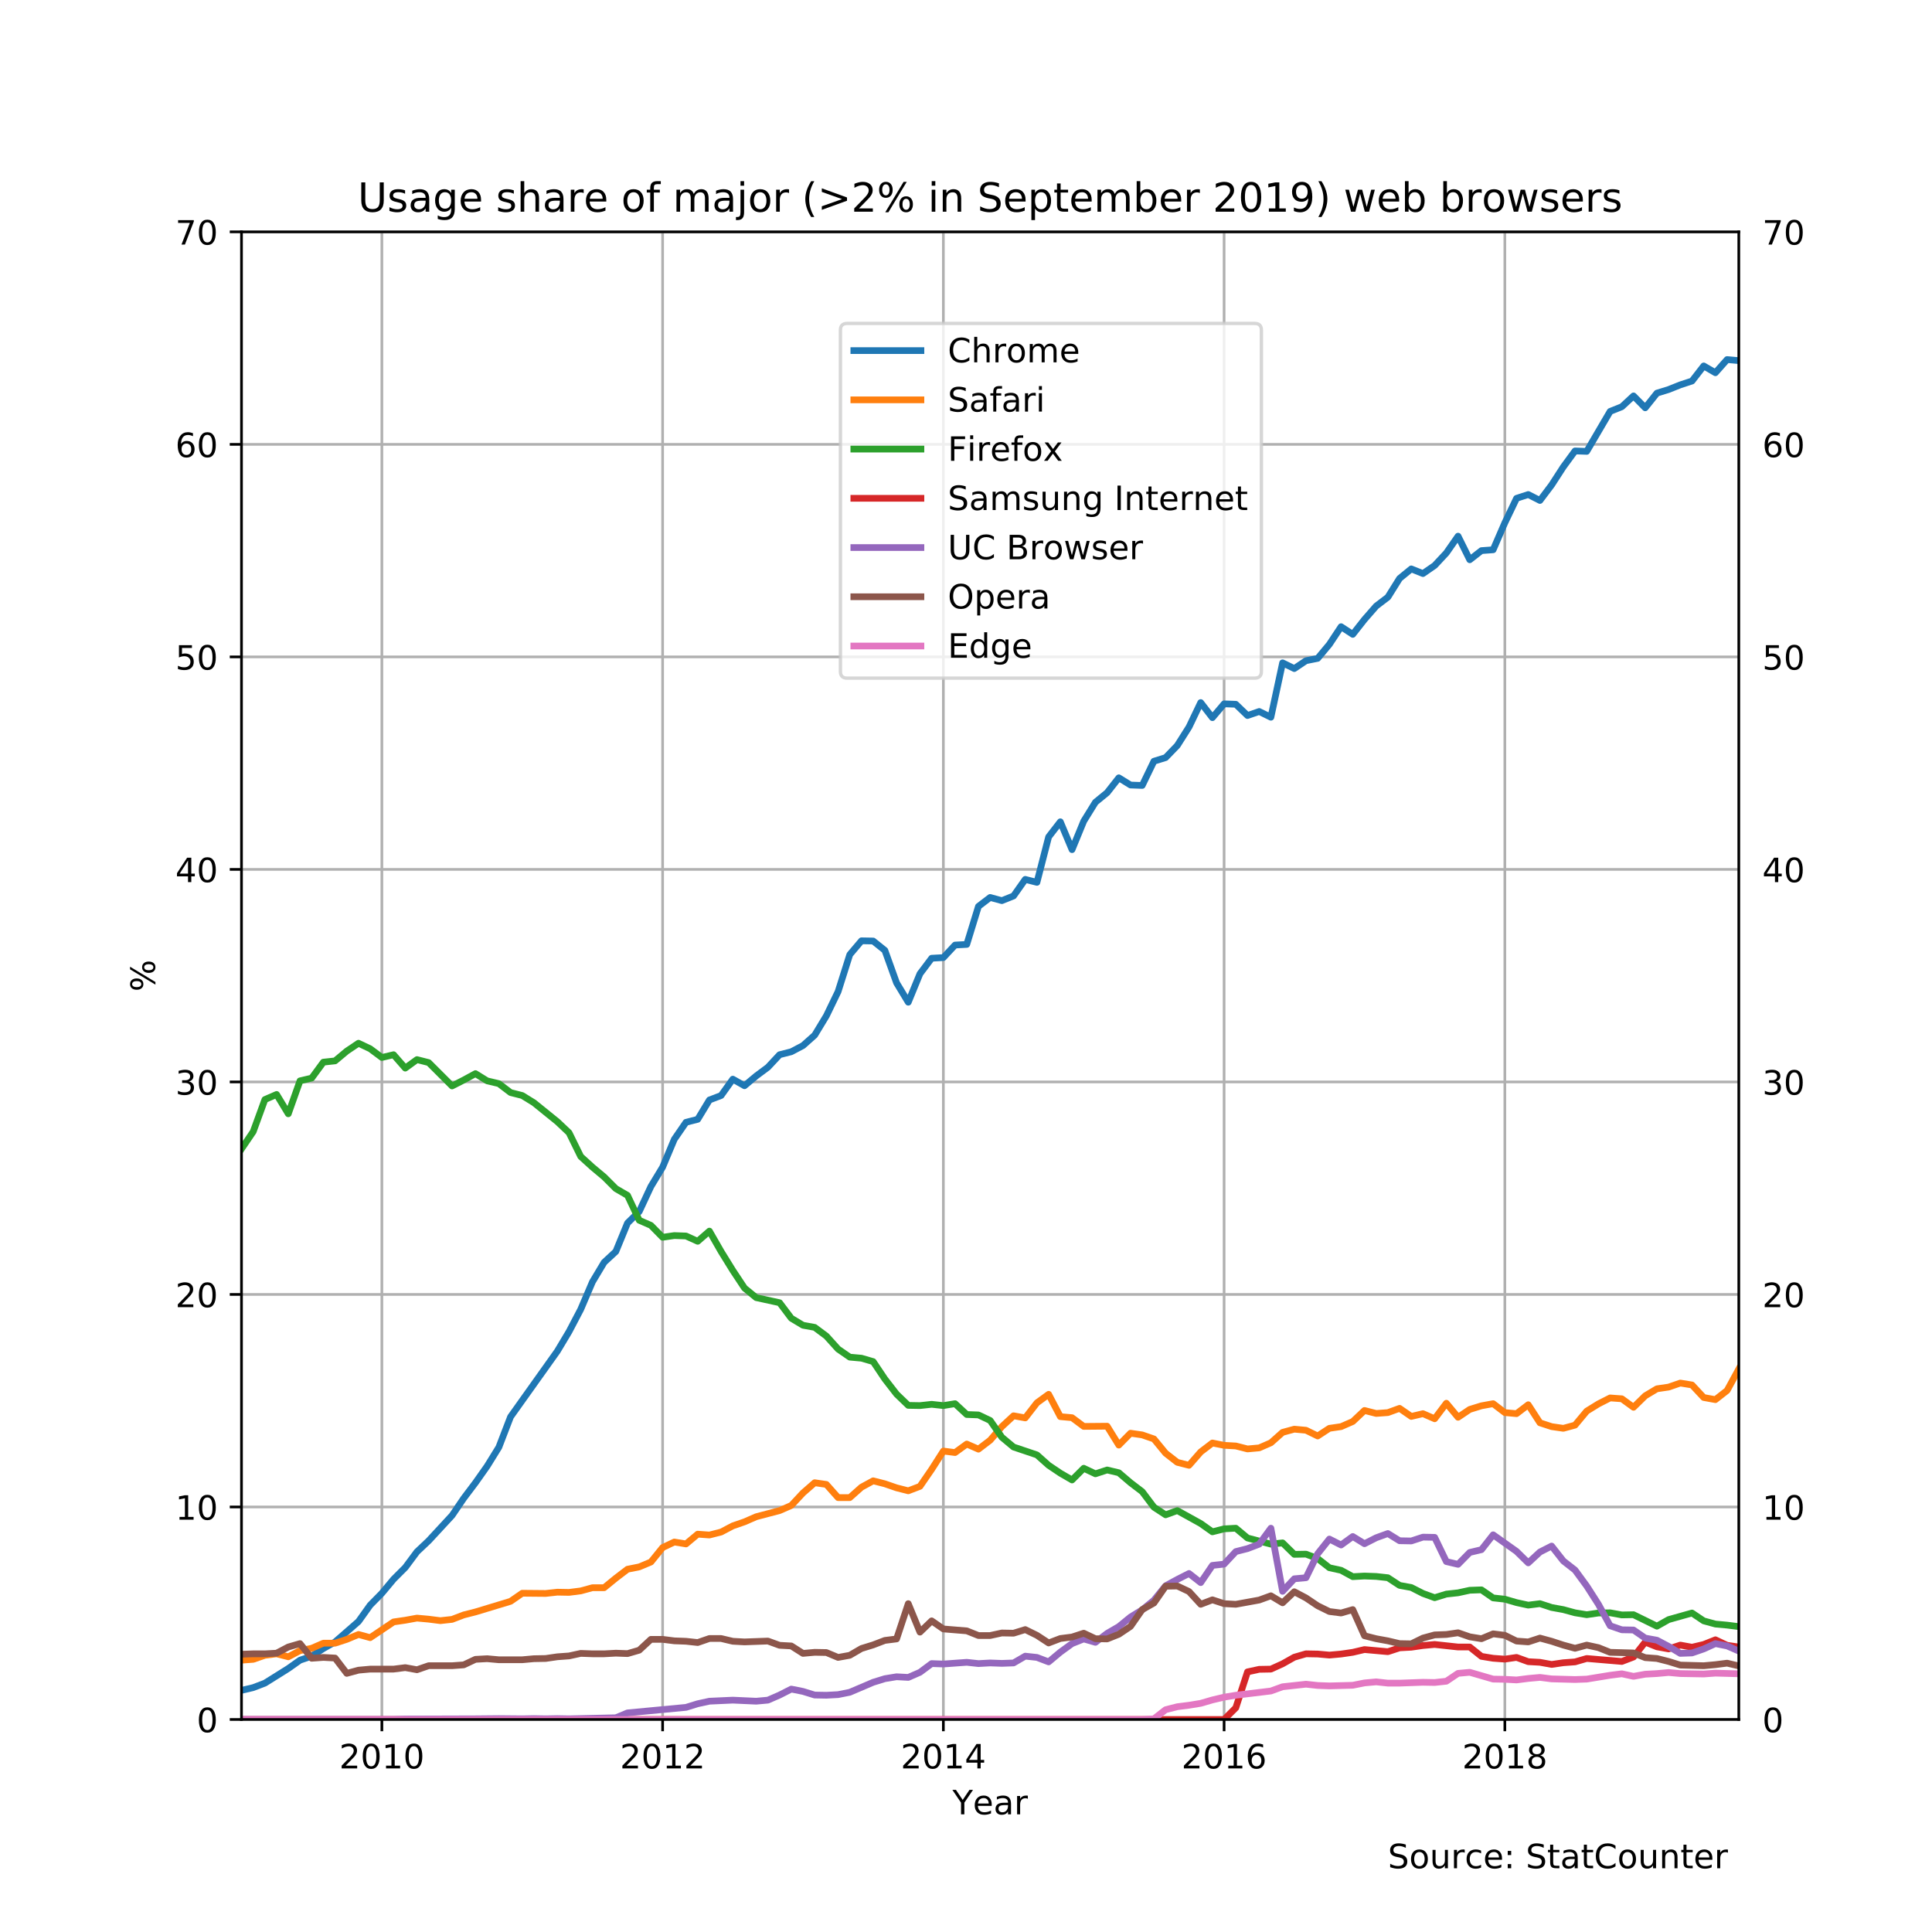 <?xml version="1.0" encoding="utf-8" standalone="no"?>
<!DOCTYPE svg PUBLIC "-//W3C//DTD SVG 1.1//EN"
  "http://www.w3.org/Graphics/SVG/1.1/DTD/svg11.dtd">
<!-- Created with matplotlib (https://matplotlib.org/) -->
<svg height="576pt" version="1.1" viewBox="0 0 576 576" width="576pt" xmlns="http://www.w3.org/2000/svg" xmlns:xlink="http://www.w3.org/1999/xlink">
 <defs>
  <style type="text/css">
*{stroke-linecap:butt;stroke-linejoin:round;}
  </style>
 </defs>
 <g id="figure_1">
  <g id="patch_1">
   <path d="M 0 576 
L 576 576 
L 576 0 
L 0 0 
z
" style="fill:#ffffff;"/>
  </g>
  <g id="axes_1">
   <g id="patch_2">
    <path d="M 72 512.64 
L 518.4 512.64 
L 518.4 69.12 
L 72 69.12 
z
" style="fill:#ffffff;"/>
   </g>
   <g id="matplotlib.axis_1">
    <g id="xtick_1">
     <g id="line2d_1">
      <path clip-path="url(#p9b721119da)" d="M 113.85 512.64 
L 113.85 69.12 
" style="fill:none;stroke:#b0b0b0;stroke-linecap:square;stroke-width:0.8;"/>
     </g>
     <g id="line2d_2">
      <defs>
       <path d="M 0 0 
L 0 3.5 
" id="mae854962a1" style="stroke:#000000;stroke-width:0.8;"/>
      </defs>
      <g>
       <use style="stroke:#000000;stroke-width:0.8;" x="113.85" xlink:href="#mae854962a1" y="512.64"/>
      </g>
     </g>
     <g id="text_1">
      <!-- 2010 -->
      <defs>
       <path d="M 19.188 8.297 
L 53.609 8.297 
L 53.609 0 
L 7.328 0 
L 7.328 8.297 
Q 12.938 14.109 22.625 23.891 
Q 32.328 33.688 34.812 36.531 
Q 39.547 41.844 41.422 45.531 
Q 43.312 49.219 43.312 52.781 
Q 43.312 58.594 39.234 62.25 
Q 35.156 65.922 28.609 65.922 
Q 23.969 65.922 18.812 64.312 
Q 13.672 62.703 7.812 59.422 
L 7.812 69.391 
Q 13.766 71.781 18.938 73 
Q 24.125 74.219 28.422 74.219 
Q 39.75 74.219 46.484 68.547 
Q 53.219 62.891 53.219 53.422 
Q 53.219 48.922 51.531 44.891 
Q 49.859 40.875 45.406 35.406 
Q 44.188 33.984 37.641 27.219 
Q 31.109 20.453 19.188 8.297 
z
" id="DejaVuSans-50"/>
       <path d="M 31.781 66.406 
Q 24.172 66.406 20.328 58.906 
Q 16.5 51.422 16.5 36.375 
Q 16.5 21.391 20.328 13.891 
Q 24.172 6.391 31.781 6.391 
Q 39.453 6.391 43.281 13.891 
Q 47.125 21.391 47.125 36.375 
Q 47.125 51.422 43.281 58.906 
Q 39.453 66.406 31.781 66.406 
z
M 31.781 74.219 
Q 44.047 74.219 50.516 64.516 
Q 56.984 54.828 56.984 36.375 
Q 56.984 17.969 50.516 8.266 
Q 44.047 -1.422 31.781 -1.422 
Q 19.531 -1.422 13.062 8.266 
Q 6.594 17.969 6.594 36.375 
Q 6.594 54.828 13.062 64.516 
Q 19.531 74.219 31.781 74.219 
z
" id="DejaVuSans-48"/>
       <path d="M 12.406 8.297 
L 28.516 8.297 
L 28.516 63.922 
L 10.984 60.406 
L 10.984 69.391 
L 28.422 72.906 
L 38.281 72.906 
L 38.281 8.297 
L 54.391 8.297 
L 54.391 0 
L 12.406 0 
z
" id="DejaVuSans-49"/>
      </defs>
      <g transform="translate(101.125 527.238)scale(0.1 -0.1)">
       <use xlink:href="#DejaVuSans-50"/>
       <use x="63.623" xlink:href="#DejaVuSans-48"/>
       <use x="127.246" xlink:href="#DejaVuSans-49"/>
       <use x="190.869" xlink:href="#DejaVuSans-48"/>
      </g>
     </g>
    </g>
    <g id="xtick_2">
     <g id="line2d_3">
      <path clip-path="url(#p9b721119da)" d="M 197.55 512.64 
L 197.55 69.12 
" style="fill:none;stroke:#b0b0b0;stroke-linecap:square;stroke-width:0.8;"/>
     </g>
     <g id="line2d_4">
      <g>
       <use style="stroke:#000000;stroke-width:0.8;" x="197.55" xlink:href="#mae854962a1" y="512.64"/>
      </g>
     </g>
     <g id="text_2">
      <!-- 2012 -->
      <g transform="translate(184.825 527.238)scale(0.1 -0.1)">
       <use xlink:href="#DejaVuSans-50"/>
       <use x="63.623" xlink:href="#DejaVuSans-48"/>
       <use x="127.246" xlink:href="#DejaVuSans-49"/>
       <use x="190.869" xlink:href="#DejaVuSans-50"/>
      </g>
     </g>
    </g>
    <g id="xtick_3">
     <g id="line2d_5">
      <path clip-path="url(#p9b721119da)" d="M 281.25 512.64 
L 281.25 69.12 
" style="fill:none;stroke:#b0b0b0;stroke-linecap:square;stroke-width:0.8;"/>
     </g>
     <g id="line2d_6">
      <g>
       <use style="stroke:#000000;stroke-width:0.8;" x="281.25" xlink:href="#mae854962a1" y="512.64"/>
      </g>
     </g>
     <g id="text_3">
      <!-- 2014 -->
      <defs>
       <path d="M 37.797 64.312 
L 12.891 25.391 
L 37.797 25.391 
z
M 35.203 72.906 
L 47.609 72.906 
L 47.609 25.391 
L 58.016 25.391 
L 58.016 17.188 
L 47.609 17.188 
L 47.609 0 
L 37.797 0 
L 37.797 17.188 
L 4.891 17.188 
L 4.891 26.703 
z
" id="DejaVuSans-52"/>
      </defs>
      <g transform="translate(268.525 527.238)scale(0.1 -0.1)">
       <use xlink:href="#DejaVuSans-50"/>
       <use x="63.623" xlink:href="#DejaVuSans-48"/>
       <use x="127.246" xlink:href="#DejaVuSans-49"/>
       <use x="190.869" xlink:href="#DejaVuSans-52"/>
      </g>
     </g>
    </g>
    <g id="xtick_4">
     <g id="line2d_7">
      <path clip-path="url(#p9b721119da)" d="M 364.95 512.64 
L 364.95 69.12 
" style="fill:none;stroke:#b0b0b0;stroke-linecap:square;stroke-width:0.8;"/>
     </g>
     <g id="line2d_8">
      <g>
       <use style="stroke:#000000;stroke-width:0.8;" x="364.95" xlink:href="#mae854962a1" y="512.64"/>
      </g>
     </g>
     <g id="text_4">
      <!-- 2016 -->
      <defs>
       <path d="M 33.016 40.375 
Q 26.375 40.375 22.484 35.828 
Q 18.609 31.297 18.609 23.391 
Q 18.609 15.531 22.484 10.953 
Q 26.375 6.391 33.016 6.391 
Q 39.656 6.391 43.531 10.953 
Q 47.406 15.531 47.406 23.391 
Q 47.406 31.297 43.531 35.828 
Q 39.656 40.375 33.016 40.375 
z
M 52.594 71.297 
L 52.594 62.312 
Q 48.875 64.062 45.094 64.984 
Q 41.312 65.922 37.594 65.922 
Q 27.828 65.922 22.672 59.328 
Q 17.531 52.734 16.797 39.406 
Q 19.672 43.656 24.016 45.922 
Q 28.375 48.188 33.594 48.188 
Q 44.578 48.188 50.953 41.516 
Q 57.328 34.859 57.328 23.391 
Q 57.328 12.156 50.688 5.359 
Q 44.047 -1.422 33.016 -1.422 
Q 20.359 -1.422 13.672 8.266 
Q 6.984 17.969 6.984 36.375 
Q 6.984 53.656 15.188 63.938 
Q 23.391 74.219 37.203 74.219 
Q 40.922 74.219 44.703 73.484 
Q 48.484 72.75 52.594 71.297 
z
" id="DejaVuSans-54"/>
      </defs>
      <g transform="translate(352.225 527.238)scale(0.1 -0.1)">
       <use xlink:href="#DejaVuSans-50"/>
       <use x="63.623" xlink:href="#DejaVuSans-48"/>
       <use x="127.246" xlink:href="#DejaVuSans-49"/>
       <use x="190.869" xlink:href="#DejaVuSans-54"/>
      </g>
     </g>
    </g>
    <g id="xtick_5">
     <g id="line2d_9">
      <path clip-path="url(#p9b721119da)" d="M 448.65 512.64 
L 448.65 69.12 
" style="fill:none;stroke:#b0b0b0;stroke-linecap:square;stroke-width:0.8;"/>
     </g>
     <g id="line2d_10">
      <g>
       <use style="stroke:#000000;stroke-width:0.8;" x="448.65" xlink:href="#mae854962a1" y="512.64"/>
      </g>
     </g>
     <g id="text_5">
      <!-- 2018 -->
      <defs>
       <path d="M 31.781 34.625 
Q 24.75 34.625 20.719 30.859 
Q 16.703 27.094 16.703 20.516 
Q 16.703 13.922 20.719 10.156 
Q 24.75 6.391 31.781 6.391 
Q 38.812 6.391 42.859 10.172 
Q 46.922 13.969 46.922 20.516 
Q 46.922 27.094 42.891 30.859 
Q 38.875 34.625 31.781 34.625 
z
M 21.922 38.812 
Q 15.578 40.375 12.031 44.719 
Q 8.5 49.078 8.5 55.328 
Q 8.5 64.062 14.719 69.141 
Q 20.953 74.219 31.781 74.219 
Q 42.672 74.219 48.875 69.141 
Q 55.078 64.062 55.078 55.328 
Q 55.078 49.078 51.531 44.719 
Q 48 40.375 41.703 38.812 
Q 48.828 37.156 52.797 32.312 
Q 56.781 27.484 56.781 20.516 
Q 56.781 9.906 50.312 4.234 
Q 43.844 -1.422 31.781 -1.422 
Q 19.734 -1.422 13.25 4.234 
Q 6.781 9.906 6.781 20.516 
Q 6.781 27.484 10.781 32.312 
Q 14.797 37.156 21.922 38.812 
z
M 18.312 54.391 
Q 18.312 48.734 21.844 45.562 
Q 25.391 42.391 31.781 42.391 
Q 38.141 42.391 41.719 45.562 
Q 45.312 48.734 45.312 54.391 
Q 45.312 60.062 41.719 63.234 
Q 38.141 66.406 31.781 66.406 
Q 25.391 66.406 21.844 63.234 
Q 18.312 60.062 18.312 54.391 
z
" id="DejaVuSans-56"/>
      </defs>
      <g transform="translate(435.925 527.238)scale(0.1 -0.1)">
       <use xlink:href="#DejaVuSans-50"/>
       <use x="63.623" xlink:href="#DejaVuSans-48"/>
       <use x="127.246" xlink:href="#DejaVuSans-49"/>
       <use x="190.869" xlink:href="#DejaVuSans-56"/>
      </g>
     </g>
    </g>
    <g id="text_6">
     <!-- Year -->
     <defs>
      <path d="M -0.203 72.906 
L 10.406 72.906 
L 30.609 42.922 
L 50.688 72.906 
L 61.281 72.906 
L 35.5 34.719 
L 35.5 0 
L 25.594 0 
L 25.594 34.719 
z
" id="DejaVuSans-89"/>
      <path d="M 56.203 29.594 
L 56.203 25.203 
L 14.891 25.203 
Q 15.484 15.922 20.484 11.062 
Q 25.484 6.203 34.422 6.203 
Q 39.594 6.203 44.453 7.469 
Q 49.312 8.734 54.109 11.281 
L 54.109 2.781 
Q 49.266 0.734 44.188 -0.344 
Q 39.109 -1.422 33.891 -1.422 
Q 20.797 -1.422 13.156 6.188 
Q 5.516 13.812 5.516 26.812 
Q 5.516 40.234 12.766 48.109 
Q 20.016 56 32.328 56 
Q 43.359 56 49.781 48.891 
Q 56.203 41.797 56.203 29.594 
z
M 47.219 32.234 
Q 47.125 39.594 43.094 43.984 
Q 39.062 48.391 32.422 48.391 
Q 24.906 48.391 20.391 44.141 
Q 15.875 39.891 15.188 32.172 
z
" id="DejaVuSans-101"/>
      <path d="M 34.281 27.484 
Q 23.391 27.484 19.188 25 
Q 14.984 22.516 14.984 16.5 
Q 14.984 11.719 18.141 8.906 
Q 21.297 6.109 26.703 6.109 
Q 34.188 6.109 38.703 11.406 
Q 43.219 16.703 43.219 25.484 
L 43.219 27.484 
z
M 52.203 31.203 
L 52.203 0 
L 43.219 0 
L 43.219 8.297 
Q 40.141 3.328 35.547 0.953 
Q 30.953 -1.422 24.312 -1.422 
Q 15.922 -1.422 10.953 3.297 
Q 6 8.016 6 15.922 
Q 6 25.141 12.172 29.828 
Q 18.359 34.516 30.609 34.516 
L 43.219 34.516 
L 43.219 35.406 
Q 43.219 41.609 39.141 45 
Q 35.062 48.391 27.688 48.391 
Q 23 48.391 18.547 47.266 
Q 14.109 46.141 10.016 43.891 
L 10.016 52.203 
Q 14.938 54.109 19.578 55.047 
Q 24.219 56 28.609 56 
Q 40.484 56 46.344 49.844 
Q 52.203 43.703 52.203 31.203 
z
" id="DejaVuSans-97"/>
      <path d="M 41.109 46.297 
Q 39.594 47.172 37.812 47.578 
Q 36.031 48 33.891 48 
Q 26.266 48 22.188 43.047 
Q 18.109 38.094 18.109 28.812 
L 18.109 0 
L 9.078 0 
L 9.078 54.688 
L 18.109 54.688 
L 18.109 46.188 
Q 20.953 51.172 25.484 53.578 
Q 30.031 56 36.531 56 
Q 37.453 56 38.578 55.875 
Q 39.703 55.766 41.062 55.516 
z
" id="DejaVuSans-114"/>
     </defs>
     <g transform="translate(283.96 540.917)scale(0.1 -0.1)">
      <use xlink:href="#DejaVuSans-89"/>
      <use x="60.881" xlink:href="#DejaVuSans-101"/>
      <use x="122.404" xlink:href="#DejaVuSans-97"/>
      <use x="183.684" xlink:href="#DejaVuSans-114"/>
     </g>
    </g>
   </g>
   <g id="matplotlib.axis_2">
    <g id="ytick_1">
     <g id="line2d_11">
      <path clip-path="url(#p9b721119da)" d="M 72 512.64 
L 518.4 512.64 
" style="fill:none;stroke:#b0b0b0;stroke-linecap:square;stroke-width:0.8;"/>
     </g>
     <g id="line2d_12">
      <defs>
       <path d="M 0 0 
L -3.5 0 
" id="m4e3fb874a6" style="stroke:#000000;stroke-width:0.8;"/>
      </defs>
      <g>
       <use style="stroke:#000000;stroke-width:0.8;" x="72" xlink:href="#m4e3fb874a6" y="512.64"/>
      </g>
     </g>
     <g id="text_7">
      <!-- 0 -->
      <g transform="translate(58.638 516.439)scale(0.1 -0.1)">
       <use xlink:href="#DejaVuSans-48"/>
      </g>
     </g>
     <g id="text_8">
      <!-- 0 -->
      <g transform="translate(525.4 516.439)scale(0.1 -0.1)">
       <use xlink:href="#DejaVuSans-48"/>
      </g>
     </g>
    </g>
    <g id="ytick_2">
     <g id="line2d_13">
      <path clip-path="url(#p9b721119da)" d="M 72 449.28 
L 518.4 449.28 
" style="fill:none;stroke:#b0b0b0;stroke-linecap:square;stroke-width:0.8;"/>
     </g>
     <g id="line2d_14">
      <g>
       <use style="stroke:#000000;stroke-width:0.8;" x="72" xlink:href="#m4e3fb874a6" y="449.28"/>
      </g>
     </g>
     <g id="text_9">
      <!-- 10 -->
      <g transform="translate(52.275 453.079)scale(0.1 -0.1)">
       <use xlink:href="#DejaVuSans-49"/>
       <use x="63.623" xlink:href="#DejaVuSans-48"/>
      </g>
     </g>
     <g id="text_10">
      <!-- 10 -->
      <g transform="translate(525.4 453.079)scale(0.1 -0.1)">
       <use xlink:href="#DejaVuSans-49"/>
       <use x="63.623" xlink:href="#DejaVuSans-48"/>
      </g>
     </g>
    </g>
    <g id="ytick_3">
     <g id="line2d_15">
      <path clip-path="url(#p9b721119da)" d="M 72 385.92 
L 518.4 385.92 
" style="fill:none;stroke:#b0b0b0;stroke-linecap:square;stroke-width:0.8;"/>
     </g>
     <g id="line2d_16">
      <g>
       <use style="stroke:#000000;stroke-width:0.8;" x="72" xlink:href="#m4e3fb874a6" y="385.92"/>
      </g>
     </g>
     <g id="text_11">
      <!-- 20 -->
      <g transform="translate(52.275 389.719)scale(0.1 -0.1)">
       <use xlink:href="#DejaVuSans-50"/>
       <use x="63.623" xlink:href="#DejaVuSans-48"/>
      </g>
     </g>
     <g id="text_12">
      <!-- 20 -->
      <g transform="translate(525.4 389.719)scale(0.1 -0.1)">
       <use xlink:href="#DejaVuSans-50"/>
       <use x="63.623" xlink:href="#DejaVuSans-48"/>
      </g>
     </g>
    </g>
    <g id="ytick_4">
     <g id="line2d_17">
      <path clip-path="url(#p9b721119da)" d="M 72 322.56 
L 518.4 322.56 
" style="fill:none;stroke:#b0b0b0;stroke-linecap:square;stroke-width:0.8;"/>
     </g>
     <g id="line2d_18">
      <g>
       <use style="stroke:#000000;stroke-width:0.8;" x="72" xlink:href="#m4e3fb874a6" y="322.56"/>
      </g>
     </g>
     <g id="text_13">
      <!-- 30 -->
      <defs>
       <path d="M 40.578 39.312 
Q 47.656 37.797 51.625 33 
Q 55.609 28.219 55.609 21.188 
Q 55.609 10.406 48.188 4.484 
Q 40.766 -1.422 27.094 -1.422 
Q 22.516 -1.422 17.656 -0.516 
Q 12.797 0.391 7.625 2.203 
L 7.625 11.719 
Q 11.719 9.328 16.594 8.109 
Q 21.484 6.891 26.812 6.891 
Q 36.078 6.891 40.938 10.547 
Q 45.797 14.203 45.797 21.188 
Q 45.797 27.641 41.281 31.266 
Q 36.766 34.906 28.719 34.906 
L 20.219 34.906 
L 20.219 43.016 
L 29.109 43.016 
Q 36.375 43.016 40.234 45.922 
Q 44.094 48.828 44.094 54.297 
Q 44.094 59.906 40.109 62.906 
Q 36.141 65.922 28.719 65.922 
Q 24.656 65.922 20.016 65.031 
Q 15.375 64.156 9.812 62.312 
L 9.812 71.094 
Q 15.438 72.656 20.344 73.438 
Q 25.25 74.219 29.594 74.219 
Q 40.828 74.219 47.359 69.109 
Q 53.906 64.016 53.906 55.328 
Q 53.906 49.266 50.438 45.094 
Q 46.969 40.922 40.578 39.312 
z
" id="DejaVuSans-51"/>
      </defs>
      <g transform="translate(52.275 326.359)scale(0.1 -0.1)">
       <use xlink:href="#DejaVuSans-51"/>
       <use x="63.623" xlink:href="#DejaVuSans-48"/>
      </g>
     </g>
     <g id="text_14">
      <!-- 30 -->
      <g transform="translate(525.4 326.359)scale(0.1 -0.1)">
       <use xlink:href="#DejaVuSans-51"/>
       <use x="63.623" xlink:href="#DejaVuSans-48"/>
      </g>
     </g>
    </g>
    <g id="ytick_5">
     <g id="line2d_19">
      <path clip-path="url(#p9b721119da)" d="M 72 259.2 
L 518.4 259.2 
" style="fill:none;stroke:#b0b0b0;stroke-linecap:square;stroke-width:0.8;"/>
     </g>
     <g id="line2d_20">
      <g>
       <use style="stroke:#000000;stroke-width:0.8;" x="72" xlink:href="#m4e3fb874a6" y="259.2"/>
      </g>
     </g>
     <g id="text_15">
      <!-- 40 -->
      <g transform="translate(52.275 262.999)scale(0.1 -0.1)">
       <use xlink:href="#DejaVuSans-52"/>
       <use x="63.623" xlink:href="#DejaVuSans-48"/>
      </g>
     </g>
     <g id="text_16">
      <!-- 40 -->
      <g transform="translate(525.4 262.999)scale(0.1 -0.1)">
       <use xlink:href="#DejaVuSans-52"/>
       <use x="63.623" xlink:href="#DejaVuSans-48"/>
      </g>
     </g>
    </g>
    <g id="ytick_6">
     <g id="line2d_21">
      <path clip-path="url(#p9b721119da)" d="M 72 195.84 
L 518.4 195.84 
" style="fill:none;stroke:#b0b0b0;stroke-linecap:square;stroke-width:0.8;"/>
     </g>
     <g id="line2d_22">
      <g>
       <use style="stroke:#000000;stroke-width:0.8;" x="72" xlink:href="#m4e3fb874a6" y="195.84"/>
      </g>
     </g>
     <g id="text_17">
      <!-- 50 -->
      <defs>
       <path d="M 10.797 72.906 
L 49.516 72.906 
L 49.516 64.594 
L 19.828 64.594 
L 19.828 46.734 
Q 21.969 47.469 24.109 47.828 
Q 26.266 48.188 28.422 48.188 
Q 40.625 48.188 47.75 41.5 
Q 54.891 34.812 54.891 23.391 
Q 54.891 11.625 47.562 5.094 
Q 40.234 -1.422 26.906 -1.422 
Q 22.312 -1.422 17.547 -0.641 
Q 12.797 0.141 7.719 1.703 
L 7.719 11.625 
Q 12.109 9.234 16.797 8.062 
Q 21.484 6.891 26.703 6.891 
Q 35.156 6.891 40.078 11.328 
Q 45.016 15.766 45.016 23.391 
Q 45.016 31 40.078 35.438 
Q 35.156 39.891 26.703 39.891 
Q 22.75 39.891 18.812 39.016 
Q 14.891 38.141 10.797 36.281 
z
" id="DejaVuSans-53"/>
      </defs>
      <g transform="translate(52.275 199.639)scale(0.1 -0.1)">
       <use xlink:href="#DejaVuSans-53"/>
       <use x="63.623" xlink:href="#DejaVuSans-48"/>
      </g>
     </g>
     <g id="text_18">
      <!-- 50 -->
      <g transform="translate(525.4 199.639)scale(0.1 -0.1)">
       <use xlink:href="#DejaVuSans-53"/>
       <use x="63.623" xlink:href="#DejaVuSans-48"/>
      </g>
     </g>
    </g>
    <g id="ytick_7">
     <g id="line2d_23">
      <path clip-path="url(#p9b721119da)" d="M 72 132.48 
L 518.4 132.48 
" style="fill:none;stroke:#b0b0b0;stroke-linecap:square;stroke-width:0.8;"/>
     </g>
     <g id="line2d_24">
      <g>
       <use style="stroke:#000000;stroke-width:0.8;" x="72" xlink:href="#m4e3fb874a6" y="132.48"/>
      </g>
     </g>
     <g id="text_19">
      <!-- 60 -->
      <g transform="translate(52.275 136.279)scale(0.1 -0.1)">
       <use xlink:href="#DejaVuSans-54"/>
       <use x="63.623" xlink:href="#DejaVuSans-48"/>
      </g>
     </g>
     <g id="text_20">
      <!-- 60 -->
      <g transform="translate(525.4 136.279)scale(0.1 -0.1)">
       <use xlink:href="#DejaVuSans-54"/>
       <use x="63.623" xlink:href="#DejaVuSans-48"/>
      </g>
     </g>
    </g>
    <g id="ytick_8">
     <g id="line2d_25">
      <path clip-path="url(#p9b721119da)" d="M 72 69.12 
L 518.4 69.12 
" style="fill:none;stroke:#b0b0b0;stroke-linecap:square;stroke-width:0.8;"/>
     </g>
     <g id="line2d_26">
      <g>
       <use style="stroke:#000000;stroke-width:0.8;" x="72" xlink:href="#m4e3fb874a6" y="69.12"/>
      </g>
     </g>
     <g id="text_21">
      <!-- 70 -->
      <defs>
       <path d="M 8.203 72.906 
L 55.078 72.906 
L 55.078 68.703 
L 28.609 0 
L 18.312 0 
L 43.219 64.594 
L 8.203 64.594 
z
" id="DejaVuSans-55"/>
      </defs>
      <g transform="translate(52.275 72.919)scale(0.1 -0.1)">
       <use xlink:href="#DejaVuSans-55"/>
       <use x="63.623" xlink:href="#DejaVuSans-48"/>
      </g>
     </g>
     <g id="text_22">
      <!-- 70 -->
      <g transform="translate(525.4 72.919)scale(0.1 -0.1)">
       <use xlink:href="#DejaVuSans-55"/>
       <use x="63.623" xlink:href="#DejaVuSans-48"/>
      </g>
     </g>
    </g>
    <g id="text_23">
     <!-- % -->
     <defs>
      <path d="M 72.703 32.078 
Q 68.453 32.078 66.031 28.469 
Q 63.625 24.859 63.625 18.406 
Q 63.625 12.062 66.031 8.422 
Q 68.453 4.781 72.703 4.781 
Q 76.859 4.781 79.266 8.422 
Q 81.688 12.062 81.688 18.406 
Q 81.688 24.812 79.266 28.438 
Q 76.859 32.078 72.703 32.078 
z
M 72.703 38.281 
Q 80.422 38.281 84.953 32.906 
Q 89.5 27.547 89.5 18.406 
Q 89.5 9.281 84.938 3.922 
Q 80.375 -1.422 72.703 -1.422 
Q 64.891 -1.422 60.344 3.922 
Q 55.812 9.281 55.812 18.406 
Q 55.812 27.594 60.375 32.938 
Q 64.938 38.281 72.703 38.281 
z
M 22.312 68.016 
Q 18.109 68.016 15.688 64.375 
Q 13.281 60.75 13.281 54.391 
Q 13.281 47.953 15.672 44.328 
Q 18.062 40.719 22.312 40.719 
Q 26.562 40.719 28.969 44.328 
Q 31.391 47.953 31.391 54.391 
Q 31.391 60.688 28.953 64.344 
Q 26.516 68.016 22.312 68.016 
z
M 66.406 74.219 
L 74.219 74.219 
L 28.609 -1.422 
L 20.797 -1.422 
z
M 22.312 74.219 
Q 30.031 74.219 34.609 68.875 
Q 39.203 63.531 39.203 54.391 
Q 39.203 45.172 34.641 39.844 
Q 30.078 34.516 22.312 34.516 
Q 14.547 34.516 10.031 39.859 
Q 5.516 45.219 5.516 54.391 
Q 5.516 63.484 10.047 68.844 
Q 14.594 74.219 22.312 74.219 
z
" id="DejaVuSans-37"/>
     </defs>
     <g transform="translate(46.195 295.631)rotate(-90)scale(0.1 -0.1)">
      <use xlink:href="#DejaVuSans-37"/>
     </g>
    </g>
   </g>
   <g id="line2d_27">
    <path clip-path="url(#p9b721119da)" d="M 72 503.96 
L 75.487 503.136 
L 78.975 501.805 
L 85.95 497.434 
L 89.438 494.963 
L 92.925 493.759 
L 96.412 491.478 
L 99.9 489.514 
L 106.875 483.431 
L 110.362 478.552 
L 113.85 475.004 
L 117.338 470.822 
L 120.825 467.338 
L 124.312 462.649 
L 127.8 459.354 
L 134.775 451.814 
L 138.262 446.682 
L 141.75 442.057 
L 145.238 437.115 
L 148.725 431.476 
L 152.213 422.415 
L 166.162 402.837 
L 169.65 397.008 
L 173.137 390.355 
L 176.625 382.182 
L 180.113 376.353 
L 183.6 373.121 
L 187.088 364.631 
L 190.575 361.21 
L 194.062 353.733 
L 197.55 347.967 
L 201.037 339.667 
L 204.525 334.598 
L 208.012 333.711 
L 211.5 327.946 
L 214.988 326.615 
L 218.475 321.736 
L 221.963 323.7 
L 225.45 320.786 
L 228.938 318.188 
L 232.425 314.45 
L 235.912 313.563 
L 239.4 311.725 
L 242.887 308.621 
L 246.375 302.855 
L 249.863 295.632 
L 253.35 284.607 
L 256.837 280.489 
L 260.325 280.552 
L 263.812 283.34 
L 267.3 293.034 
L 270.788 298.8 
L 274.275 290.31 
L 277.762 285.684 
L 281.25 285.494 
L 284.738 281.756 
L 288.225 281.566 
L 291.712 270.225 
L 295.2 267.564 
L 298.688 268.514 
L 302.175 267.12 
L 305.663 262.178 
L 309.15 263.065 
L 312.637 249.506 
L 316.125 245.007 
L 319.613 253.308 
L 323.1 244.817 
L 326.587 239.178 
L 330.075 236.327 
L 333.562 231.892 
L 337.05 234.046 
L 340.538 234.173 
L 344.025 226.95 
L 347.512 225.873 
L 351 222.261 
L 354.488 216.749 
L 357.975 209.462 
L 361.462 213.961 
L 364.95 209.843 
L 368.438 209.969 
L 371.925 213.327 
L 375.413 212.124 
L 378.9 213.834 
L 382.387 197.614 
L 385.875 199.325 
L 389.363 196.98 
L 392.85 196.284 
L 396.337 192.102 
L 399.825 186.843 
L 403.312 189.124 
L 406.8 184.689 
L 410.288 180.697 
L 413.775 178.036 
L 417.262 172.46 
L 420.75 169.609 
L 424.238 171.003 
L 427.725 168.595 
L 431.212 164.857 
L 434.7 159.852 
L 438.188 166.884 
L 441.675 164.16 
L 445.163 163.907 
L 448.65 155.86 
L 452.137 148.573 
L 455.625 147.433 
L 459.113 149.207 
L 462.6 144.582 
L 466.087 139.196 
L 469.575 134.444 
L 473.062 134.571 
L 480.038 122.659 
L 483.525 121.265 
L 487.012 118.034 
L 490.5 121.582 
L 493.988 117.21 
L 497.475 116.133 
L 500.962 114.739 
L 504.45 113.599 
L 507.938 109.1 
L 511.425 111.128 
L 514.913 107.199 
L 518.4 107.516 
L 518.4 107.516 
" style="fill:none;stroke:#1f77b4;stroke-linecap:square;stroke-width:2;"/>
   </g>
   <g id="line2d_28">
    <path clip-path="url(#p9b721119da)" d="M 72 494.963 
L 75.487 494.709 
L 78.975 493.505 
L 82.463 493.062 
L 85.95 493.949 
L 89.438 492.111 
L 92.925 491.414 
L 96.412 489.894 
L 99.9 489.894 
L 103.388 488.753 
L 106.875 487.296 
L 110.362 488.246 
L 117.338 483.558 
L 120.825 483.051 
L 124.312 482.417 
L 127.8 482.734 
L 131.287 483.178 
L 134.775 482.797 
L 138.262 481.467 
L 141.75 480.58 
L 152.213 477.412 
L 155.7 475.004 
L 162.675 475.068 
L 166.162 474.687 
L 169.65 474.751 
L 173.137 474.307 
L 176.625 473.357 
L 180.113 473.357 
L 183.6 470.506 
L 187.088 467.844 
L 190.575 467.148 
L 194.062 465.69 
L 197.55 461.382 
L 201.037 459.734 
L 204.525 460.305 
L 208.012 457.39 
L 211.5 457.644 
L 214.988 456.756 
L 218.475 454.919 
L 221.963 453.715 
L 225.45 452.195 
L 232.425 450.357 
L 235.912 448.836 
L 239.4 445.098 
L 242.887 442.057 
L 246.375 442.564 
L 249.863 446.492 
L 253.35 446.492 
L 256.837 443.388 
L 260.325 441.487 
L 263.812 442.374 
L 267.3 443.578 
L 270.788 444.465 
L 274.275 443.134 
L 277.762 438.065 
L 281.25 432.616 
L 284.738 433.06 
L 288.225 430.525 
L 291.712 432.046 
L 295.2 429.385 
L 298.688 425.33 
L 302.175 422.099 
L 305.663 422.732 
L 309.15 418.234 
L 312.637 415.699 
L 316.125 422.352 
L 319.613 422.669 
L 323.1 425.267 
L 330.075 425.203 
L 333.562 430.842 
L 337.05 427.294 
L 340.538 427.801 
L 344.025 429.005 
L 347.512 433.25 
L 351 435.974 
L 354.488 436.861 
L 357.975 432.87 
L 361.462 430.209 
L 364.95 430.906 
L 368.438 431.096 
L 371.925 431.983 
L 375.413 431.666 
L 378.9 430.145 
L 382.387 427.041 
L 385.875 426.09 
L 389.363 426.407 
L 392.85 428.118 
L 396.337 425.837 
L 399.825 425.33 
L 403.312 423.809 
L 406.8 420.515 
L 410.288 421.402 
L 413.775 421.148 
L 417.262 419.881 
L 420.75 422.289 
L 424.238 421.465 
L 427.725 422.986 
L 431.212 418.36 
L 434.7 422.542 
L 438.188 420.198 
L 441.675 419.121 
L 445.163 418.487 
L 448.65 421.148 
L 452.137 421.465 
L 455.625 418.804 
L 459.113 424.189 
L 462.6 425.33 
L 466.087 425.837 
L 469.575 424.886 
L 473.062 420.705 
L 476.55 418.55 
L 480.038 416.776 
L 483.525 417.03 
L 487.012 419.564 
L 490.5 416.143 
L 493.988 414.052 
L 497.475 413.545 
L 500.962 412.341 
L 504.45 412.911 
L 507.938 416.65 
L 511.425 417.283 
L 514.913 414.559 
L 518.4 408.159 
L 518.4 408.159 
" style="fill:none;stroke:#ff7f0e;stroke-linecap:square;stroke-width:2;"/>
   </g>
   <g id="line2d_29">
    <path clip-path="url(#p9b721119da)" d="M 72 342.518 
L 75.487 337.386 
L 78.975 327.819 
L 82.463 326.298 
L 85.95 332.064 
L 89.438 322.243 
L 92.925 321.42 
L 96.412 316.668 
L 99.9 316.287 
L 103.388 313.373 
L 106.875 311.028 
L 110.362 312.676 
L 113.85 315.274 
L 117.338 314.45 
L 120.825 318.442 
L 124.312 315.907 
L 127.8 316.794 
L 134.775 323.764 
L 138.262 321.99 
L 141.75 320.089 
L 145.238 322.243 
L 148.725 323.067 
L 152.213 325.728 
L 155.7 326.615 
L 159.188 328.769 
L 166.162 334.408 
L 169.65 337.703 
L 173.137 344.799 
L 176.625 347.967 
L 180.113 350.882 
L 183.6 354.367 
L 187.088 356.394 
L 190.575 363.807 
L 194.062 365.328 
L 197.55 368.876 
L 201.037 368.369 
L 204.525 368.496 
L 208.012 370.08 
L 211.5 367.039 
L 214.988 373.121 
L 218.475 378.76 
L 221.963 384.019 
L 225.45 386.87 
L 232.425 388.391 
L 235.912 393.016 
L 239.4 395.107 
L 242.887 395.741 
L 246.375 398.339 
L 249.863 402.204 
L 253.35 404.611 
L 256.837 404.928 
L 260.325 405.942 
L 263.812 411.137 
L 267.3 415.636 
L 270.788 418.994 
L 274.275 419.057 
L 277.762 418.677 
L 281.25 419.057 
L 284.738 418.487 
L 288.225 421.718 
L 291.712 421.845 
L 295.2 423.492 
L 298.688 428.498 
L 302.175 431.412 
L 309.15 433.757 
L 312.637 436.861 
L 316.125 439.206 
L 319.613 441.233 
L 323.1 437.748 
L 326.587 439.396 
L 330.075 438.255 
L 333.562 439.079 
L 337.05 442.057 
L 340.538 444.718 
L 344.025 449.343 
L 347.512 451.624 
L 351 450.357 
L 357.975 454.222 
L 361.462 456.693 
L 364.95 455.806 
L 368.438 455.616 
L 371.925 458.531 
L 378.9 460.368 
L 382.387 459.988 
L 385.875 463.409 
L 389.363 463.346 
L 392.85 464.676 
L 396.337 467.401 
L 399.825 468.161 
L 403.312 470.062 
L 406.8 469.872 
L 410.288 469.999 
L 413.775 470.379 
L 417.262 472.66 
L 420.75 473.293 
L 424.238 475.068 
L 427.725 476.335 
L 431.212 475.258 
L 434.7 474.877 
L 438.188 474.117 
L 441.675 473.99 
L 445.163 476.398 
L 448.65 476.778 
L 452.137 477.792 
L 455.625 478.552 
L 459.113 478.109 
L 462.6 479.249 
L 466.087 479.883 
L 469.575 480.833 
L 473.062 481.404 
L 476.55 480.897 
L 480.038 480.833 
L 483.525 481.467 
L 487.012 481.404 
L 493.988 484.825 
L 497.475 482.861 
L 504.45 480.897 
L 507.938 483.241 
L 511.425 484.191 
L 514.913 484.508 
L 518.4 484.952 
L 518.4 484.952 
" style="fill:none;stroke:#2ca02c;stroke-linecap:square;stroke-width:2;"/>
   </g>
   <g id="line2d_30">
    <path clip-path="url(#p9b721119da)" d="M 72 512.64 
L 364.95 512.64 
L 368.438 509.155 
L 371.925 498.447 
L 375.413 497.687 
L 378.9 497.624 
L 382.387 496.04 
L 385.875 494.076 
L 389.363 493.062 
L 392.85 493.125 
L 396.337 493.442 
L 399.825 493.125 
L 403.312 492.618 
L 406.8 491.795 
L 413.775 492.428 
L 417.262 491.288 
L 420.75 491.098 
L 424.238 490.591 
L 427.725 490.274 
L 434.7 491.034 
L 438.188 491.034 
L 441.675 493.822 
L 445.163 494.392 
L 448.65 494.646 
L 452.137 494.139 
L 455.625 495.406 
L 459.113 495.596 
L 462.6 496.23 
L 466.087 495.723 
L 469.575 495.469 
L 473.062 494.456 
L 483.525 495.343 
L 487.012 494.012 
L 490.5 489.577 
L 493.988 490.971 
L 497.475 491.604 
L 500.962 490.464 
L 504.45 491.098 
L 507.938 490.274 
L 511.425 488.88 
L 514.913 490.527 
L 518.4 491.034 
L 518.4 491.034 
" style="fill:none;stroke:#d62728;stroke-linecap:square;stroke-width:2;"/>
   </g>
   <g id="line2d_31">
    <path clip-path="url(#p9b721119da)" d="M 72 512.64 
L 117.338 512.64 
L 120.825 512.513 
L 141.75 512.45 
L 148.725 512.387 
L 155.7 512.45 
L 159.188 512.387 
L 162.675 512.45 
L 166.162 512.387 
L 169.65 512.45 
L 183.6 512.133 
L 187.088 510.676 
L 204.525 509.028 
L 208.012 507.951 
L 211.5 507.191 
L 218.475 506.874 
L 225.45 507.191 
L 228.938 506.874 
L 232.425 505.354 
L 235.912 503.58 
L 239.4 504.276 
L 242.887 505.354 
L 246.375 505.417 
L 249.863 505.227 
L 253.35 504.53 
L 260.325 501.552 
L 263.812 500.475 
L 267.3 499.905 
L 270.788 500.095 
L 274.275 498.574 
L 277.762 495.976 
L 281.25 496.103 
L 288.225 495.596 
L 291.712 495.976 
L 295.2 495.786 
L 298.688 495.913 
L 302.175 495.786 
L 305.663 493.759 
L 309.15 494.139 
L 312.637 495.469 
L 316.125 492.555 
L 319.613 490.02 
L 323.1 488.627 
L 326.587 489.64 
L 330.075 486.979 
L 333.562 484.952 
L 337.05 482.1 
L 340.538 479.946 
L 344.025 477.095 
L 347.512 472.787 
L 351 470.886 
L 354.488 469.112 
L 357.975 471.836 
L 361.462 466.704 
L 364.95 466.324 
L 368.438 462.586 
L 371.925 461.699 
L 375.413 460.368 
L 378.9 455.616 
L 382.387 474.434 
L 385.875 470.696 
L 389.363 470.379 
L 392.85 463.219 
L 396.337 458.847 
L 399.825 460.621 
L 403.312 458.087 
L 406.8 460.241 
L 410.288 458.467 
L 413.775 457.2 
L 417.262 459.354 
L 420.75 459.418 
L 424.238 458.277 
L 427.725 458.34 
L 431.212 465.564 
L 434.7 466.387 
L 438.188 462.839 
L 441.675 462.015 
L 445.163 457.58 
L 452.137 462.522 
L 455.625 465.944 
L 459.113 462.712 
L 462.6 460.938 
L 466.087 465.373 
L 469.575 468.098 
L 473.062 472.85 
L 476.55 478.299 
L 480.038 484.698 
L 483.525 485.902 
L 487.012 485.965 
L 490.5 488.373 
L 493.988 489.007 
L 497.475 490.844 
L 500.962 492.935 
L 504.45 492.808 
L 507.938 491.604 
L 511.425 490.02 
L 514.913 490.717 
L 518.4 492.238 
L 518.4 492.238 
" style="fill:none;stroke:#9467bd;stroke-linecap:square;stroke-width:2;"/>
   </g>
   <g id="line2d_32">
    <path clip-path="url(#p9b721119da)" d="M 72 493.188 
L 75.487 493.062 
L 78.975 493.062 
L 82.463 492.872 
L 85.95 491.034 
L 89.438 490.02 
L 92.925 494.392 
L 96.412 494.139 
L 99.9 494.329 
L 103.388 498.891 
L 106.875 497.94 
L 110.362 497.624 
L 117.338 497.624 
L 120.825 497.18 
L 124.312 497.814 
L 127.8 496.61 
L 134.775 496.61 
L 138.262 496.356 
L 141.75 494.709 
L 145.238 494.519 
L 148.725 494.836 
L 155.7 494.836 
L 159.188 494.519 
L 162.675 494.456 
L 166.162 493.949 
L 169.65 493.695 
L 173.137 492.935 
L 176.625 493.062 
L 180.113 493.062 
L 183.6 492.872 
L 187.088 492.998 
L 190.575 491.985 
L 194.062 488.753 
L 197.55 488.753 
L 201.037 489.197 
L 204.525 489.324 
L 208.012 489.704 
L 211.5 488.5 
L 214.988 488.5 
L 218.475 489.324 
L 221.963 489.514 
L 228.938 489.26 
L 232.425 490.527 
L 235.912 490.717 
L 239.4 492.935 
L 242.887 492.618 
L 246.375 492.682 
L 249.863 494.139 
L 253.35 493.505 
L 256.837 491.478 
L 260.325 490.401 
L 263.812 489.07 
L 267.3 488.627 
L 270.788 478.109 
L 274.275 486.599 
L 277.762 483.241 
L 281.25 485.649 
L 288.225 486.219 
L 291.712 487.613 
L 295.2 487.613 
L 298.688 486.852 
L 302.175 486.916 
L 305.663 485.839 
L 309.15 487.549 
L 312.637 489.83 
L 316.125 488.5 
L 319.613 488.056 
L 323.1 486.916 
L 326.587 488.563 
L 330.075 488.627 
L 333.562 487.233 
L 337.05 484.888 
L 340.538 479.883 
L 344.025 477.919 
L 347.512 472.913 
L 351 472.85 
L 354.488 474.497 
L 357.975 478.299 
L 361.462 476.968 
L 364.95 478.109 
L 368.438 478.299 
L 375.413 477.032 
L 378.9 475.764 
L 382.387 477.855 
L 385.875 474.561 
L 389.363 476.398 
L 392.85 478.742 
L 396.337 480.453 
L 399.825 480.897 
L 403.312 479.883 
L 406.8 487.676 
L 410.288 488.563 
L 413.775 489.197 
L 417.262 490.02 
L 420.75 490.084 
L 424.238 488.373 
L 427.725 487.423 
L 431.212 487.296 
L 434.7 486.789 
L 438.188 487.993 
L 441.675 488.563 
L 445.163 487.106 
L 448.65 487.549 
L 452.137 489.26 
L 455.625 489.514 
L 459.113 488.373 
L 462.6 489.324 
L 466.087 490.464 
L 469.575 491.414 
L 473.062 490.464 
L 476.55 491.224 
L 480.038 492.618 
L 487.012 492.808 
L 490.5 494.202 
L 493.988 494.456 
L 497.475 495.343 
L 500.962 496.42 
L 507.938 496.61 
L 511.425 496.293 
L 514.913 495.85 
L 518.4 496.673 
L 518.4 496.673 
" style="fill:none;stroke:#8c564b;stroke-linecap:square;stroke-width:2;"/>
   </g>
   <g id="line2d_33">
    <path clip-path="url(#p9b721119da)" d="M 72 512.64 
L 340.538 512.64 
L 344.025 512.45 
L 347.512 509.725 
L 351 508.838 
L 354.488 508.395 
L 357.975 507.825 
L 361.462 506.811 
L 364.95 505.987 
L 368.438 505.417 
L 378.9 504.15 
L 382.387 502.883 
L 389.363 502.122 
L 392.85 502.502 
L 396.337 502.629 
L 403.312 502.439 
L 406.8 501.742 
L 410.288 501.425 
L 413.775 501.805 
L 417.262 501.805 
L 424.238 501.552 
L 427.725 501.615 
L 431.212 501.235 
L 434.7 498.891 
L 438.188 498.574 
L 445.163 500.602 
L 448.65 500.665 
L 452.137 500.855 
L 455.625 500.412 
L 459.113 500.095 
L 462.6 500.538 
L 469.575 500.728 
L 473.062 500.602 
L 480.038 499.461 
L 483.525 499.018 
L 487.012 499.778 
L 490.5 499.144 
L 493.988 498.954 
L 497.475 498.637 
L 500.962 498.954 
L 507.938 499.081 
L 511.425 498.828 
L 518.4 499.018 
L 518.4 499.018 
" style="fill:none;stroke:#e377c2;stroke-linecap:square;stroke-width:2;"/>
   </g>
   <g id="patch_3">
    <path d="M 72 512.64 
L 72 69.12 
" style="fill:none;stroke:#000000;stroke-linecap:square;stroke-linejoin:miter;stroke-width:0.8;"/>
   </g>
   <g id="patch_4">
    <path d="M 518.4 512.64 
L 518.4 69.12 
" style="fill:none;stroke:#000000;stroke-linecap:square;stroke-linejoin:miter;stroke-width:0.8;"/>
   </g>
   <g id="patch_5">
    <path d="M 72 512.64 
L 518.4 512.64 
" style="fill:none;stroke:#000000;stroke-linecap:square;stroke-linejoin:miter;stroke-width:0.8;"/>
   </g>
   <g id="patch_6">
    <path d="M 72 69.12 
L 518.4 69.12 
" style="fill:none;stroke:#000000;stroke-linecap:square;stroke-linejoin:miter;stroke-width:0.8;"/>
   </g>
   <g id="text_24">
    <!-- Source: StatCounter -->
    <defs>
     <path d="M 53.516 70.516 
L 53.516 60.891 
Q 47.906 63.578 42.922 64.891 
Q 37.938 66.219 33.297 66.219 
Q 25.25 66.219 20.875 63.094 
Q 16.5 59.969 16.5 54.203 
Q 16.5 49.359 19.406 46.891 
Q 22.312 44.438 30.422 42.922 
L 36.375 41.703 
Q 47.406 39.594 52.656 34.297 
Q 57.906 29 57.906 20.125 
Q 57.906 9.516 50.797 4.047 
Q 43.703 -1.422 29.984 -1.422 
Q 24.812 -1.422 18.969 -0.25 
Q 13.141 0.922 6.891 3.219 
L 6.891 13.375 
Q 12.891 10.016 18.656 8.297 
Q 24.422 6.594 29.984 6.594 
Q 38.422 6.594 43.016 9.906 
Q 47.609 13.234 47.609 19.391 
Q 47.609 24.75 44.312 27.781 
Q 41.016 30.812 33.5 32.328 
L 27.484 33.5 
Q 16.453 35.688 11.516 40.375 
Q 6.594 45.062 6.594 53.422 
Q 6.594 63.094 13.406 68.656 
Q 20.219 74.219 32.172 74.219 
Q 37.312 74.219 42.625 73.281 
Q 47.953 72.359 53.516 70.516 
z
" id="DejaVuSans-83"/>
     <path d="M 30.609 48.391 
Q 23.391 48.391 19.188 42.75 
Q 14.984 37.109 14.984 27.297 
Q 14.984 17.484 19.156 11.844 
Q 23.344 6.203 30.609 6.203 
Q 37.797 6.203 41.984 11.859 
Q 46.188 17.531 46.188 27.297 
Q 46.188 37.016 41.984 42.703 
Q 37.797 48.391 30.609 48.391 
z
M 30.609 56 
Q 42.328 56 49.016 48.375 
Q 55.719 40.766 55.719 27.297 
Q 55.719 13.875 49.016 6.219 
Q 42.328 -1.422 30.609 -1.422 
Q 18.844 -1.422 12.172 6.219 
Q 5.516 13.875 5.516 27.297 
Q 5.516 40.766 12.172 48.375 
Q 18.844 56 30.609 56 
z
" id="DejaVuSans-111"/>
     <path d="M 8.5 21.578 
L 8.5 54.688 
L 17.484 54.688 
L 17.484 21.922 
Q 17.484 14.156 20.5 10.266 
Q 23.531 6.391 29.594 6.391 
Q 36.859 6.391 41.078 11.031 
Q 45.312 15.672 45.312 23.688 
L 45.312 54.688 
L 54.297 54.688 
L 54.297 0 
L 45.312 0 
L 45.312 8.406 
Q 42.047 3.422 37.719 1 
Q 33.406 -1.422 27.688 -1.422 
Q 18.266 -1.422 13.375 4.438 
Q 8.5 10.297 8.5 21.578 
z
M 31.109 56 
z
" id="DejaVuSans-117"/>
     <path d="M 48.781 52.594 
L 48.781 44.188 
Q 44.969 46.297 41.141 47.344 
Q 37.312 48.391 33.406 48.391 
Q 24.656 48.391 19.812 42.844 
Q 14.984 37.312 14.984 27.297 
Q 14.984 17.281 19.812 11.734 
Q 24.656 6.203 33.406 6.203 
Q 37.312 6.203 41.141 7.25 
Q 44.969 8.297 48.781 10.406 
L 48.781 2.094 
Q 45.016 0.344 40.984 -0.531 
Q 36.969 -1.422 32.422 -1.422 
Q 20.062 -1.422 12.781 6.344 
Q 5.516 14.109 5.516 27.297 
Q 5.516 40.672 12.859 48.328 
Q 20.219 56 33.016 56 
Q 37.156 56 41.109 55.141 
Q 45.062 54.297 48.781 52.594 
z
" id="DejaVuSans-99"/>
     <path d="M 11.719 12.406 
L 22.016 12.406 
L 22.016 0 
L 11.719 0 
z
M 11.719 51.703 
L 22.016 51.703 
L 22.016 39.312 
L 11.719 39.312 
z
" id="DejaVuSans-58"/>
     <path id="DejaVuSans-32"/>
     <path d="M 18.312 70.219 
L 18.312 54.688 
L 36.812 54.688 
L 36.812 47.703 
L 18.312 47.703 
L 18.312 18.016 
Q 18.312 11.328 20.141 9.422 
Q 21.969 7.516 27.594 7.516 
L 36.812 7.516 
L 36.812 0 
L 27.594 0 
Q 17.188 0 13.234 3.875 
Q 9.281 7.766 9.281 18.016 
L 9.281 47.703 
L 2.688 47.703 
L 2.688 54.688 
L 9.281 54.688 
L 9.281 70.219 
z
" id="DejaVuSans-116"/>
     <path d="M 64.406 67.281 
L 64.406 56.891 
Q 59.422 61.531 53.781 63.812 
Q 48.141 66.109 41.797 66.109 
Q 29.297 66.109 22.656 58.469 
Q 16.016 50.828 16.016 36.375 
Q 16.016 21.969 22.656 14.328 
Q 29.297 6.688 41.797 6.688 
Q 48.141 6.688 53.781 8.984 
Q 59.422 11.281 64.406 15.922 
L 64.406 5.609 
Q 59.234 2.094 53.438 0.328 
Q 47.656 -1.422 41.219 -1.422 
Q 24.656 -1.422 15.125 8.703 
Q 5.609 18.844 5.609 36.375 
Q 5.609 53.953 15.125 64.078 
Q 24.656 74.219 41.219 74.219 
Q 47.75 74.219 53.531 72.484 
Q 59.328 70.75 64.406 67.281 
z
" id="DejaVuSans-67"/>
     <path d="M 54.891 33.016 
L 54.891 0 
L 45.906 0 
L 45.906 32.719 
Q 45.906 40.484 42.875 44.328 
Q 39.844 48.188 33.797 48.188 
Q 26.516 48.188 22.312 43.547 
Q 18.109 38.922 18.109 30.906 
L 18.109 0 
L 9.078 0 
L 9.078 54.688 
L 18.109 54.688 
L 18.109 46.188 
Q 21.344 51.125 25.703 53.562 
Q 30.078 56 35.797 56 
Q 45.219 56 50.047 50.172 
Q 54.891 44.344 54.891 33.016 
z
" id="DejaVuSans-110"/>
    </defs>
    <g transform="translate(413.775 556.992)scale(0.1 -0.1)">
     <use xlink:href="#DejaVuSans-83"/>
     <use x="63.477" xlink:href="#DejaVuSans-111"/>
     <use x="124.658" xlink:href="#DejaVuSans-117"/>
     <use x="188.037" xlink:href="#DejaVuSans-114"/>
     <use x="229.119" xlink:href="#DejaVuSans-99"/>
     <use x="284.1" xlink:href="#DejaVuSans-101"/>
     <use x="345.623" xlink:href="#DejaVuSans-58"/>
     <use x="379.314" xlink:href="#DejaVuSans-32"/>
     <use x="411.102" xlink:href="#DejaVuSans-83"/>
     <use x="474.578" xlink:href="#DejaVuSans-116"/>
     <use x="513.787" xlink:href="#DejaVuSans-97"/>
     <use x="575.066" xlink:href="#DejaVuSans-116"/>
     <use x="614.275" xlink:href="#DejaVuSans-67"/>
     <use x="684.1" xlink:href="#DejaVuSans-111"/>
     <use x="745.281" xlink:href="#DejaVuSans-117"/>
     <use x="808.66" xlink:href="#DejaVuSans-110"/>
     <use x="872.039" xlink:href="#DejaVuSans-116"/>
     <use x="911.248" xlink:href="#DejaVuSans-101"/>
     <use x="972.771" xlink:href="#DejaVuSans-114"/>
    </g>
   </g>
   <g id="text_25">
    <!-- Usage share of major (&gt;2% in September 2019) web browsers -->
    <defs>
     <path d="M 8.688 72.906 
L 18.609 72.906 
L 18.609 28.609 
Q 18.609 16.891 22.844 11.734 
Q 27.094 6.594 36.625 6.594 
Q 46.094 6.594 50.344 11.734 
Q 54.594 16.891 54.594 28.609 
L 54.594 72.906 
L 64.5 72.906 
L 64.5 27.391 
Q 64.5 13.141 57.438 5.859 
Q 50.391 -1.422 36.625 -1.422 
Q 22.797 -1.422 15.734 5.859 
Q 8.688 13.141 8.688 27.391 
z
" id="DejaVuSans-85"/>
     <path d="M 44.281 53.078 
L 44.281 44.578 
Q 40.484 46.531 36.375 47.5 
Q 32.281 48.484 27.875 48.484 
Q 21.188 48.484 17.844 46.438 
Q 14.5 44.391 14.5 40.281 
Q 14.5 37.156 16.891 35.375 
Q 19.281 33.594 26.516 31.984 
L 29.594 31.297 
Q 39.156 29.25 43.188 25.516 
Q 47.219 21.781 47.219 15.094 
Q 47.219 7.469 41.188 3.016 
Q 35.156 -1.422 24.609 -1.422 
Q 20.219 -1.422 15.453 -0.562 
Q 10.688 0.297 5.422 2 
L 5.422 11.281 
Q 10.406 8.688 15.234 7.391 
Q 20.062 6.109 24.812 6.109 
Q 31.156 6.109 34.562 8.281 
Q 37.984 10.453 37.984 14.406 
Q 37.984 18.062 35.516 20.016 
Q 33.062 21.969 24.703 23.781 
L 21.578 24.516 
Q 13.234 26.266 9.516 29.906 
Q 5.812 33.547 5.812 39.891 
Q 5.812 47.609 11.281 51.797 
Q 16.75 56 26.812 56 
Q 31.781 56 36.172 55.266 
Q 40.578 54.547 44.281 53.078 
z
" id="DejaVuSans-115"/>
     <path d="M 45.406 27.984 
Q 45.406 37.75 41.375 43.109 
Q 37.359 48.484 30.078 48.484 
Q 22.859 48.484 18.828 43.109 
Q 14.797 37.75 14.797 27.984 
Q 14.797 18.266 18.828 12.891 
Q 22.859 7.516 30.078 7.516 
Q 37.359 7.516 41.375 12.891 
Q 45.406 18.266 45.406 27.984 
z
M 54.391 6.781 
Q 54.391 -7.172 48.188 -13.984 
Q 42 -20.797 29.203 -20.797 
Q 24.469 -20.797 20.266 -20.094 
Q 16.062 -19.391 12.109 -17.922 
L 12.109 -9.188 
Q 16.062 -11.328 19.922 -12.344 
Q 23.781 -13.375 27.781 -13.375 
Q 36.625 -13.375 41.016 -8.766 
Q 45.406 -4.156 45.406 5.172 
L 45.406 9.625 
Q 42.625 4.781 38.281 2.391 
Q 33.938 0 27.875 0 
Q 17.828 0 11.672 7.656 
Q 5.516 15.328 5.516 27.984 
Q 5.516 40.672 11.672 48.328 
Q 17.828 56 27.875 56 
Q 33.938 56 38.281 53.609 
Q 42.625 51.219 45.406 46.391 
L 45.406 54.688 
L 54.391 54.688 
z
" id="DejaVuSans-103"/>
     <path d="M 54.891 33.016 
L 54.891 0 
L 45.906 0 
L 45.906 32.719 
Q 45.906 40.484 42.875 44.328 
Q 39.844 48.188 33.797 48.188 
Q 26.516 48.188 22.312 43.547 
Q 18.109 38.922 18.109 30.906 
L 18.109 0 
L 9.078 0 
L 9.078 75.984 
L 18.109 75.984 
L 18.109 46.188 
Q 21.344 51.125 25.703 53.562 
Q 30.078 56 35.797 56 
Q 45.219 56 50.047 50.172 
Q 54.891 44.344 54.891 33.016 
z
" id="DejaVuSans-104"/>
     <path d="M 37.109 75.984 
L 37.109 68.5 
L 28.516 68.5 
Q 23.688 68.5 21.797 66.547 
Q 19.922 64.594 19.922 59.516 
L 19.922 54.688 
L 34.719 54.688 
L 34.719 47.703 
L 19.922 47.703 
L 19.922 0 
L 10.891 0 
L 10.891 47.703 
L 2.297 47.703 
L 2.297 54.688 
L 10.891 54.688 
L 10.891 58.5 
Q 10.891 67.625 15.141 71.797 
Q 19.391 75.984 28.609 75.984 
z
" id="DejaVuSans-102"/>
     <path d="M 52 44.188 
Q 55.375 50.25 60.062 53.125 
Q 64.75 56 71.094 56 
Q 79.641 56 84.281 50.016 
Q 88.922 44.047 88.922 33.016 
L 88.922 0 
L 79.891 0 
L 79.891 32.719 
Q 79.891 40.578 77.094 44.375 
Q 74.312 48.188 68.609 48.188 
Q 61.625 48.188 57.562 43.547 
Q 53.516 38.922 53.516 30.906 
L 53.516 0 
L 44.484 0 
L 44.484 32.719 
Q 44.484 40.625 41.703 44.406 
Q 38.922 48.188 33.109 48.188 
Q 26.219 48.188 22.156 43.531 
Q 18.109 38.875 18.109 30.906 
L 18.109 0 
L 9.078 0 
L 9.078 54.688 
L 18.109 54.688 
L 18.109 46.188 
Q 21.188 51.219 25.484 53.609 
Q 29.781 56 35.688 56 
Q 41.656 56 45.828 52.969 
Q 50 49.953 52 44.188 
z
" id="DejaVuSans-109"/>
     <path d="M 9.422 54.688 
L 18.406 54.688 
L 18.406 -0.984 
Q 18.406 -11.422 14.422 -16.109 
Q 10.453 -20.797 1.609 -20.797 
L -1.812 -20.797 
L -1.812 -13.188 
L 0.594 -13.188 
Q 5.719 -13.188 7.562 -10.812 
Q 9.422 -8.453 9.422 -0.984 
z
M 9.422 75.984 
L 18.406 75.984 
L 18.406 64.594 
L 9.422 64.594 
z
" id="DejaVuSans-106"/>
     <path d="M 31 75.875 
Q 24.469 64.656 21.281 53.656 
Q 18.109 42.672 18.109 31.391 
Q 18.109 20.125 21.312 9.062 
Q 24.516 -2 31 -13.188 
L 23.188 -13.188 
Q 15.875 -1.703 12.234 9.375 
Q 8.594 20.453 8.594 31.391 
Q 8.594 42.281 12.203 53.312 
Q 15.828 64.359 23.188 75.875 
z
" id="DejaVuSans-40"/>
     <path d="M 10.594 49.219 
L 10.594 58.109 
L 73.188 35.406 
L 73.188 27.297 
L 10.594 4.594 
L 10.594 13.484 
L 60.891 31.297 
z
" id="DejaVuSans-62"/>
     <path d="M 9.422 54.688 
L 18.406 54.688 
L 18.406 0 
L 9.422 0 
z
M 9.422 75.984 
L 18.406 75.984 
L 18.406 64.594 
L 9.422 64.594 
z
" id="DejaVuSans-105"/>
     <path d="M 18.109 8.203 
L 18.109 -20.797 
L 9.078 -20.797 
L 9.078 54.688 
L 18.109 54.688 
L 18.109 46.391 
Q 20.953 51.266 25.266 53.625 
Q 29.594 56 35.594 56 
Q 45.562 56 51.781 48.094 
Q 58.016 40.188 58.016 27.297 
Q 58.016 14.406 51.781 6.484 
Q 45.562 -1.422 35.594 -1.422 
Q 29.594 -1.422 25.266 0.953 
Q 20.953 3.328 18.109 8.203 
z
M 48.688 27.297 
Q 48.688 37.203 44.609 42.844 
Q 40.531 48.484 33.406 48.484 
Q 26.266 48.484 22.188 42.844 
Q 18.109 37.203 18.109 27.297 
Q 18.109 17.391 22.188 11.75 
Q 26.266 6.109 33.406 6.109 
Q 40.531 6.109 44.609 11.75 
Q 48.688 17.391 48.688 27.297 
z
" id="DejaVuSans-112"/>
     <path d="M 48.688 27.297 
Q 48.688 37.203 44.609 42.844 
Q 40.531 48.484 33.406 48.484 
Q 26.266 48.484 22.188 42.844 
Q 18.109 37.203 18.109 27.297 
Q 18.109 17.391 22.188 11.75 
Q 26.266 6.109 33.406 6.109 
Q 40.531 6.109 44.609 11.75 
Q 48.688 17.391 48.688 27.297 
z
M 18.109 46.391 
Q 20.953 51.266 25.266 53.625 
Q 29.594 56 35.594 56 
Q 45.562 56 51.781 48.094 
Q 58.016 40.188 58.016 27.297 
Q 58.016 14.406 51.781 6.484 
Q 45.562 -1.422 35.594 -1.422 
Q 29.594 -1.422 25.266 0.953 
Q 20.953 3.328 18.109 8.203 
L 18.109 0 
L 9.078 0 
L 9.078 75.984 
L 18.109 75.984 
z
" id="DejaVuSans-98"/>
     <path d="M 10.984 1.516 
L 10.984 10.5 
Q 14.703 8.734 18.5 7.812 
Q 22.312 6.891 25.984 6.891 
Q 35.75 6.891 40.891 13.453 
Q 46.047 20.016 46.781 33.406 
Q 43.953 29.203 39.594 26.953 
Q 35.25 24.703 29.984 24.703 
Q 19.047 24.703 12.672 31.312 
Q 6.297 37.938 6.297 49.422 
Q 6.297 60.641 12.938 67.422 
Q 19.578 74.219 30.609 74.219 
Q 43.266 74.219 49.922 64.516 
Q 56.594 54.828 56.594 36.375 
Q 56.594 19.141 48.406 8.859 
Q 40.234 -1.422 26.422 -1.422 
Q 22.703 -1.422 18.891 -0.688 
Q 15.094 0.047 10.984 1.516 
z
M 30.609 32.422 
Q 37.25 32.422 41.125 36.953 
Q 45.016 41.5 45.016 49.422 
Q 45.016 57.281 41.125 61.844 
Q 37.25 66.406 30.609 66.406 
Q 23.969 66.406 20.094 61.844 
Q 16.219 57.281 16.219 49.422 
Q 16.219 41.5 20.094 36.953 
Q 23.969 32.422 30.609 32.422 
z
" id="DejaVuSans-57"/>
     <path d="M 8.016 75.875 
L 15.828 75.875 
Q 23.141 64.359 26.781 53.312 
Q 30.422 42.281 30.422 31.391 
Q 30.422 20.453 26.781 9.375 
Q 23.141 -1.703 15.828 -13.188 
L 8.016 -13.188 
Q 14.5 -2 17.703 9.062 
Q 20.906 20.125 20.906 31.391 
Q 20.906 42.672 17.703 53.656 
Q 14.5 64.656 8.016 75.875 
z
" id="DejaVuSans-41"/>
     <path d="M 4.203 54.688 
L 13.188 54.688 
L 24.422 12.016 
L 35.594 54.688 
L 46.188 54.688 
L 57.422 12.016 
L 68.609 54.688 
L 77.594 54.688 
L 63.281 0 
L 52.688 0 
L 40.922 44.828 
L 29.109 0 
L 18.5 0 
z
" id="DejaVuSans-119"/>
    </defs>
    <g transform="translate(106.67 63.12)scale(0.12 -0.12)">
     <use xlink:href="#DejaVuSans-85"/>
     <use x="73.193" xlink:href="#DejaVuSans-115"/>
     <use x="125.293" xlink:href="#DejaVuSans-97"/>
     <use x="186.572" xlink:href="#DejaVuSans-103"/>
     <use x="250.049" xlink:href="#DejaVuSans-101"/>
     <use x="311.572" xlink:href="#DejaVuSans-32"/>
     <use x="343.359" xlink:href="#DejaVuSans-115"/>
     <use x="395.459" xlink:href="#DejaVuSans-104"/>
     <use x="458.838" xlink:href="#DejaVuSans-97"/>
     <use x="520.117" xlink:href="#DejaVuSans-114"/>
     <use x="561.199" xlink:href="#DejaVuSans-101"/>
     <use x="622.723" xlink:href="#DejaVuSans-32"/>
     <use x="654.51" xlink:href="#DejaVuSans-111"/>
     <use x="715.691" xlink:href="#DejaVuSans-102"/>
     <use x="750.896" xlink:href="#DejaVuSans-32"/>
     <use x="782.684" xlink:href="#DejaVuSans-109"/>
     <use x="880.096" xlink:href="#DejaVuSans-97"/>
     <use x="941.375" xlink:href="#DejaVuSans-106"/>
     <use x="969.158" xlink:href="#DejaVuSans-111"/>
     <use x="1030.34" xlink:href="#DejaVuSans-114"/>
     <use x="1071.453" xlink:href="#DejaVuSans-32"/>
     <use x="1103.24" xlink:href="#DejaVuSans-40"/>
     <use x="1142.254" xlink:href="#DejaVuSans-62"/>
     <use x="1226.043" xlink:href="#DejaVuSans-50"/>
     <use x="1289.666" xlink:href="#DejaVuSans-37"/>
     <use x="1384.686" xlink:href="#DejaVuSans-32"/>
     <use x="1416.473" xlink:href="#DejaVuSans-105"/>
     <use x="1444.256" xlink:href="#DejaVuSans-110"/>
     <use x="1507.635" xlink:href="#DejaVuSans-32"/>
     <use x="1539.422" xlink:href="#DejaVuSans-83"/>
     <use x="1602.898" xlink:href="#DejaVuSans-101"/>
     <use x="1664.422" xlink:href="#DejaVuSans-112"/>
     <use x="1727.898" xlink:href="#DejaVuSans-116"/>
     <use x="1767.107" xlink:href="#DejaVuSans-101"/>
     <use x="1828.631" xlink:href="#DejaVuSans-109"/>
     <use x="1926.043" xlink:href="#DejaVuSans-98"/>
     <use x="1989.52" xlink:href="#DejaVuSans-101"/>
     <use x="2051.043" xlink:href="#DejaVuSans-114"/>
     <use x="2092.156" xlink:href="#DejaVuSans-32"/>
     <use x="2123.943" xlink:href="#DejaVuSans-50"/>
     <use x="2187.566" xlink:href="#DejaVuSans-48"/>
     <use x="2251.189" xlink:href="#DejaVuSans-49"/>
     <use x="2314.812" xlink:href="#DejaVuSans-57"/>
     <use x="2378.436" xlink:href="#DejaVuSans-41"/>
     <use x="2417.449" xlink:href="#DejaVuSans-32"/>
     <use x="2449.236" xlink:href="#DejaVuSans-119"/>
     <use x="2531.023" xlink:href="#DejaVuSans-101"/>
     <use x="2592.547" xlink:href="#DejaVuSans-98"/>
     <use x="2656.023" xlink:href="#DejaVuSans-32"/>
     <use x="2687.811" xlink:href="#DejaVuSans-98"/>
     <use x="2751.287" xlink:href="#DejaVuSans-114"/>
     <use x="2792.369" xlink:href="#DejaVuSans-111"/>
     <use x="2853.551" xlink:href="#DejaVuSans-119"/>
     <use x="2935.338" xlink:href="#DejaVuSans-115"/>
     <use x="2987.438" xlink:href="#DejaVuSans-101"/>
     <use x="3048.961" xlink:href="#DejaVuSans-114"/>
     <use x="3090.074" xlink:href="#DejaVuSans-115"/>
    </g>
   </g>
   <g id="legend_1">
    <g id="patch_7">
     <path d="M 252.56 202.176 
L 374.069 202.176 
Q 376.069 202.176 376.069 200.176 
L 376.069 98.429 
Q 376.069 96.429 374.069 96.429 
L 252.56 96.429 
Q 250.56 96.429 250.56 98.429 
L 250.56 200.176 
Q 250.56 202.176 252.56 202.176 
z
" style="fill:#ffffff;opacity:0.8;stroke:#cccccc;stroke-linejoin:miter;"/>
    </g>
    <g id="line2d_34">
     <path d="M 254.56 104.528 
L 274.56 104.528 
" style="fill:none;stroke:#1f77b4;stroke-linecap:square;stroke-width:2;"/>
    </g>
    <g id="line2d_35"/>
    <g id="text_26">
     <!-- Chrome -->
     <g transform="translate(282.56 108.028)scale(0.1 -0.1)">
      <use xlink:href="#DejaVuSans-67"/>
      <use x="69.824" xlink:href="#DejaVuSans-104"/>
      <use x="133.203" xlink:href="#DejaVuSans-114"/>
      <use x="174.285" xlink:href="#DejaVuSans-111"/>
      <use x="235.467" xlink:href="#DejaVuSans-109"/>
      <use x="332.879" xlink:href="#DejaVuSans-101"/>
     </g>
    </g>
    <g id="line2d_36">
     <path d="M 254.56 119.206 
L 274.56 119.206 
" style="fill:none;stroke:#ff7f0e;stroke-linecap:square;stroke-width:2;"/>
    </g>
    <g id="line2d_37"/>
    <g id="text_27">
     <!-- Safari -->
     <g transform="translate(282.56 122.706)scale(0.1 -0.1)">
      <use xlink:href="#DejaVuSans-83"/>
      <use x="63.477" xlink:href="#DejaVuSans-97"/>
      <use x="124.756" xlink:href="#DejaVuSans-102"/>
      <use x="159.961" xlink:href="#DejaVuSans-97"/>
      <use x="221.24" xlink:href="#DejaVuSans-114"/>
      <use x="262.354" xlink:href="#DejaVuSans-105"/>
     </g>
    </g>
    <g id="line2d_38">
     <path d="M 254.56 133.884 
L 274.56 133.884 
" style="fill:none;stroke:#2ca02c;stroke-linecap:square;stroke-width:2;"/>
    </g>
    <g id="line2d_39"/>
    <g id="text_28">
     <!-- Firefox -->
     <defs>
      <path d="M 9.812 72.906 
L 51.703 72.906 
L 51.703 64.594 
L 19.672 64.594 
L 19.672 43.109 
L 48.578 43.109 
L 48.578 34.812 
L 19.672 34.812 
L 19.672 0 
L 9.812 0 
z
" id="DejaVuSans-70"/>
      <path d="M 54.891 54.688 
L 35.109 28.078 
L 55.906 0 
L 45.312 0 
L 29.391 21.484 
L 13.484 0 
L 2.875 0 
L 24.125 28.609 
L 4.688 54.688 
L 15.281 54.688 
L 29.781 35.203 
L 44.281 54.688 
z
" id="DejaVuSans-120"/>
     </defs>
     <g transform="translate(282.56 137.384)scale(0.1 -0.1)">
      <use xlink:href="#DejaVuSans-70"/>
      <use x="57.41" xlink:href="#DejaVuSans-105"/>
      <use x="85.193" xlink:href="#DejaVuSans-114"/>
      <use x="126.275" xlink:href="#DejaVuSans-101"/>
      <use x="187.799" xlink:href="#DejaVuSans-102"/>
      <use x="223.004" xlink:href="#DejaVuSans-111"/>
      <use x="284.139" xlink:href="#DejaVuSans-120"/>
     </g>
    </g>
    <g id="line2d_40">
     <path d="M 254.56 148.562 
L 274.56 148.562 
" style="fill:none;stroke:#d62728;stroke-linecap:square;stroke-width:2;"/>
    </g>
    <g id="line2d_41"/>
    <g id="text_29">
     <!-- Samsung Internet -->
     <defs>
      <path d="M 9.812 72.906 
L 19.672 72.906 
L 19.672 0 
L 9.812 0 
z
" id="DejaVuSans-73"/>
     </defs>
     <g transform="translate(282.56 152.062)scale(0.1 -0.1)">
      <use xlink:href="#DejaVuSans-83"/>
      <use x="63.477" xlink:href="#DejaVuSans-97"/>
      <use x="124.756" xlink:href="#DejaVuSans-109"/>
      <use x="222.168" xlink:href="#DejaVuSans-115"/>
      <use x="274.268" xlink:href="#DejaVuSans-117"/>
      <use x="337.646" xlink:href="#DejaVuSans-110"/>
      <use x="401.025" xlink:href="#DejaVuSans-103"/>
      <use x="464.502" xlink:href="#DejaVuSans-32"/>
      <use x="496.289" xlink:href="#DejaVuSans-73"/>
      <use x="525.781" xlink:href="#DejaVuSans-110"/>
      <use x="589.16" xlink:href="#DejaVuSans-116"/>
      <use x="628.369" xlink:href="#DejaVuSans-101"/>
      <use x="689.893" xlink:href="#DejaVuSans-114"/>
      <use x="730.99" xlink:href="#DejaVuSans-110"/>
      <use x="794.369" xlink:href="#DejaVuSans-101"/>
      <use x="855.893" xlink:href="#DejaVuSans-116"/>
     </g>
    </g>
    <g id="line2d_42">
     <path d="M 254.56 163.24 
L 274.56 163.24 
" style="fill:none;stroke:#9467bd;stroke-linecap:square;stroke-width:2;"/>
    </g>
    <g id="line2d_43"/>
    <g id="text_30">
     <!-- UC Browser -->
     <defs>
      <path d="M 19.672 34.812 
L 19.672 8.109 
L 35.5 8.109 
Q 43.453 8.109 47.281 11.406 
Q 51.125 14.703 51.125 21.484 
Q 51.125 28.328 47.281 31.562 
Q 43.453 34.812 35.5 34.812 
z
M 19.672 64.797 
L 19.672 42.828 
L 34.281 42.828 
Q 41.5 42.828 45.031 45.531 
Q 48.578 48.25 48.578 53.812 
Q 48.578 59.328 45.031 62.062 
Q 41.5 64.797 34.281 64.797 
z
M 9.812 72.906 
L 35.016 72.906 
Q 46.297 72.906 52.391 68.219 
Q 58.5 63.531 58.5 54.891 
Q 58.5 48.188 55.375 44.234 
Q 52.25 40.281 46.188 39.312 
Q 53.469 37.75 57.5 32.781 
Q 61.531 27.828 61.531 20.406 
Q 61.531 10.641 54.891 5.312 
Q 48.25 0 35.984 0 
L 9.812 0 
z
" id="DejaVuSans-66"/>
     </defs>
     <g transform="translate(282.56 166.74)scale(0.1 -0.1)">
      <use xlink:href="#DejaVuSans-85"/>
      <use x="73.193" xlink:href="#DejaVuSans-67"/>
      <use x="143.018" xlink:href="#DejaVuSans-32"/>
      <use x="174.805" xlink:href="#DejaVuSans-66"/>
      <use x="243.408" xlink:href="#DejaVuSans-114"/>
      <use x="284.49" xlink:href="#DejaVuSans-111"/>
      <use x="345.672" xlink:href="#DejaVuSans-119"/>
      <use x="427.459" xlink:href="#DejaVuSans-115"/>
      <use x="479.559" xlink:href="#DejaVuSans-101"/>
      <use x="541.082" xlink:href="#DejaVuSans-114"/>
     </g>
    </g>
    <g id="line2d_44">
     <path d="M 254.56 177.918 
L 274.56 177.918 
" style="fill:none;stroke:#8c564b;stroke-linecap:square;stroke-width:2;"/>
    </g>
    <g id="line2d_45"/>
    <g id="text_31">
     <!-- Opera -->
     <defs>
      <path d="M 39.406 66.219 
Q 28.656 66.219 22.328 58.203 
Q 16.016 50.203 16.016 36.375 
Q 16.016 22.609 22.328 14.594 
Q 28.656 6.594 39.406 6.594 
Q 50.141 6.594 56.422 14.594 
Q 62.703 22.609 62.703 36.375 
Q 62.703 50.203 56.422 58.203 
Q 50.141 66.219 39.406 66.219 
z
M 39.406 74.219 
Q 54.734 74.219 63.906 63.938 
Q 73.094 53.656 73.094 36.375 
Q 73.094 19.141 63.906 8.859 
Q 54.734 -1.422 39.406 -1.422 
Q 24.031 -1.422 14.812 8.828 
Q 5.609 19.094 5.609 36.375 
Q 5.609 53.656 14.812 63.938 
Q 24.031 74.219 39.406 74.219 
z
" id="DejaVuSans-79"/>
     </defs>
     <g transform="translate(282.56 181.418)scale(0.1 -0.1)">
      <use xlink:href="#DejaVuSans-79"/>
      <use x="78.711" xlink:href="#DejaVuSans-112"/>
      <use x="142.188" xlink:href="#DejaVuSans-101"/>
      <use x="203.711" xlink:href="#DejaVuSans-114"/>
      <use x="244.824" xlink:href="#DejaVuSans-97"/>
     </g>
    </g>
    <g id="line2d_46">
     <path d="M 254.56 192.596 
L 274.56 192.596 
" style="fill:none;stroke:#e377c2;stroke-linecap:square;stroke-width:2;"/>
    </g>
    <g id="line2d_47"/>
    <g id="text_32">
     <!-- Edge -->
     <defs>
      <path d="M 9.812 72.906 
L 55.906 72.906 
L 55.906 64.594 
L 19.672 64.594 
L 19.672 43.016 
L 54.391 43.016 
L 54.391 34.719 
L 19.672 34.719 
L 19.672 8.297 
L 56.781 8.297 
L 56.781 0 
L 9.812 0 
z
" id="DejaVuSans-69"/>
      <path d="M 45.406 46.391 
L 45.406 75.984 
L 54.391 75.984 
L 54.391 0 
L 45.406 0 
L 45.406 8.203 
Q 42.578 3.328 38.25 0.953 
Q 33.938 -1.422 27.875 -1.422 
Q 17.969 -1.422 11.734 6.484 
Q 5.516 14.406 5.516 27.297 
Q 5.516 40.188 11.734 48.094 
Q 17.969 56 27.875 56 
Q 33.938 56 38.25 53.625 
Q 42.578 51.266 45.406 46.391 
z
M 14.797 27.297 
Q 14.797 17.391 18.875 11.75 
Q 22.953 6.109 30.078 6.109 
Q 37.203 6.109 41.297 11.75 
Q 45.406 17.391 45.406 27.297 
Q 45.406 37.203 41.297 42.844 
Q 37.203 48.484 30.078 48.484 
Q 22.953 48.484 18.875 42.844 
Q 14.797 37.203 14.797 27.297 
z
" id="DejaVuSans-100"/>
     </defs>
     <g transform="translate(282.56 196.096)scale(0.1 -0.1)">
      <use xlink:href="#DejaVuSans-69"/>
      <use x="63.184" xlink:href="#DejaVuSans-100"/>
      <use x="126.66" xlink:href="#DejaVuSans-103"/>
      <use x="190.137" xlink:href="#DejaVuSans-101"/>
     </g>
    </g>
   </g>
  </g>
 </g>
 <defs>
  <clipPath id="p9b721119da">
   <rect height="443.52" width="446.4" x="72" y="69.12"/>
  </clipPath>
 </defs>
</svg>
